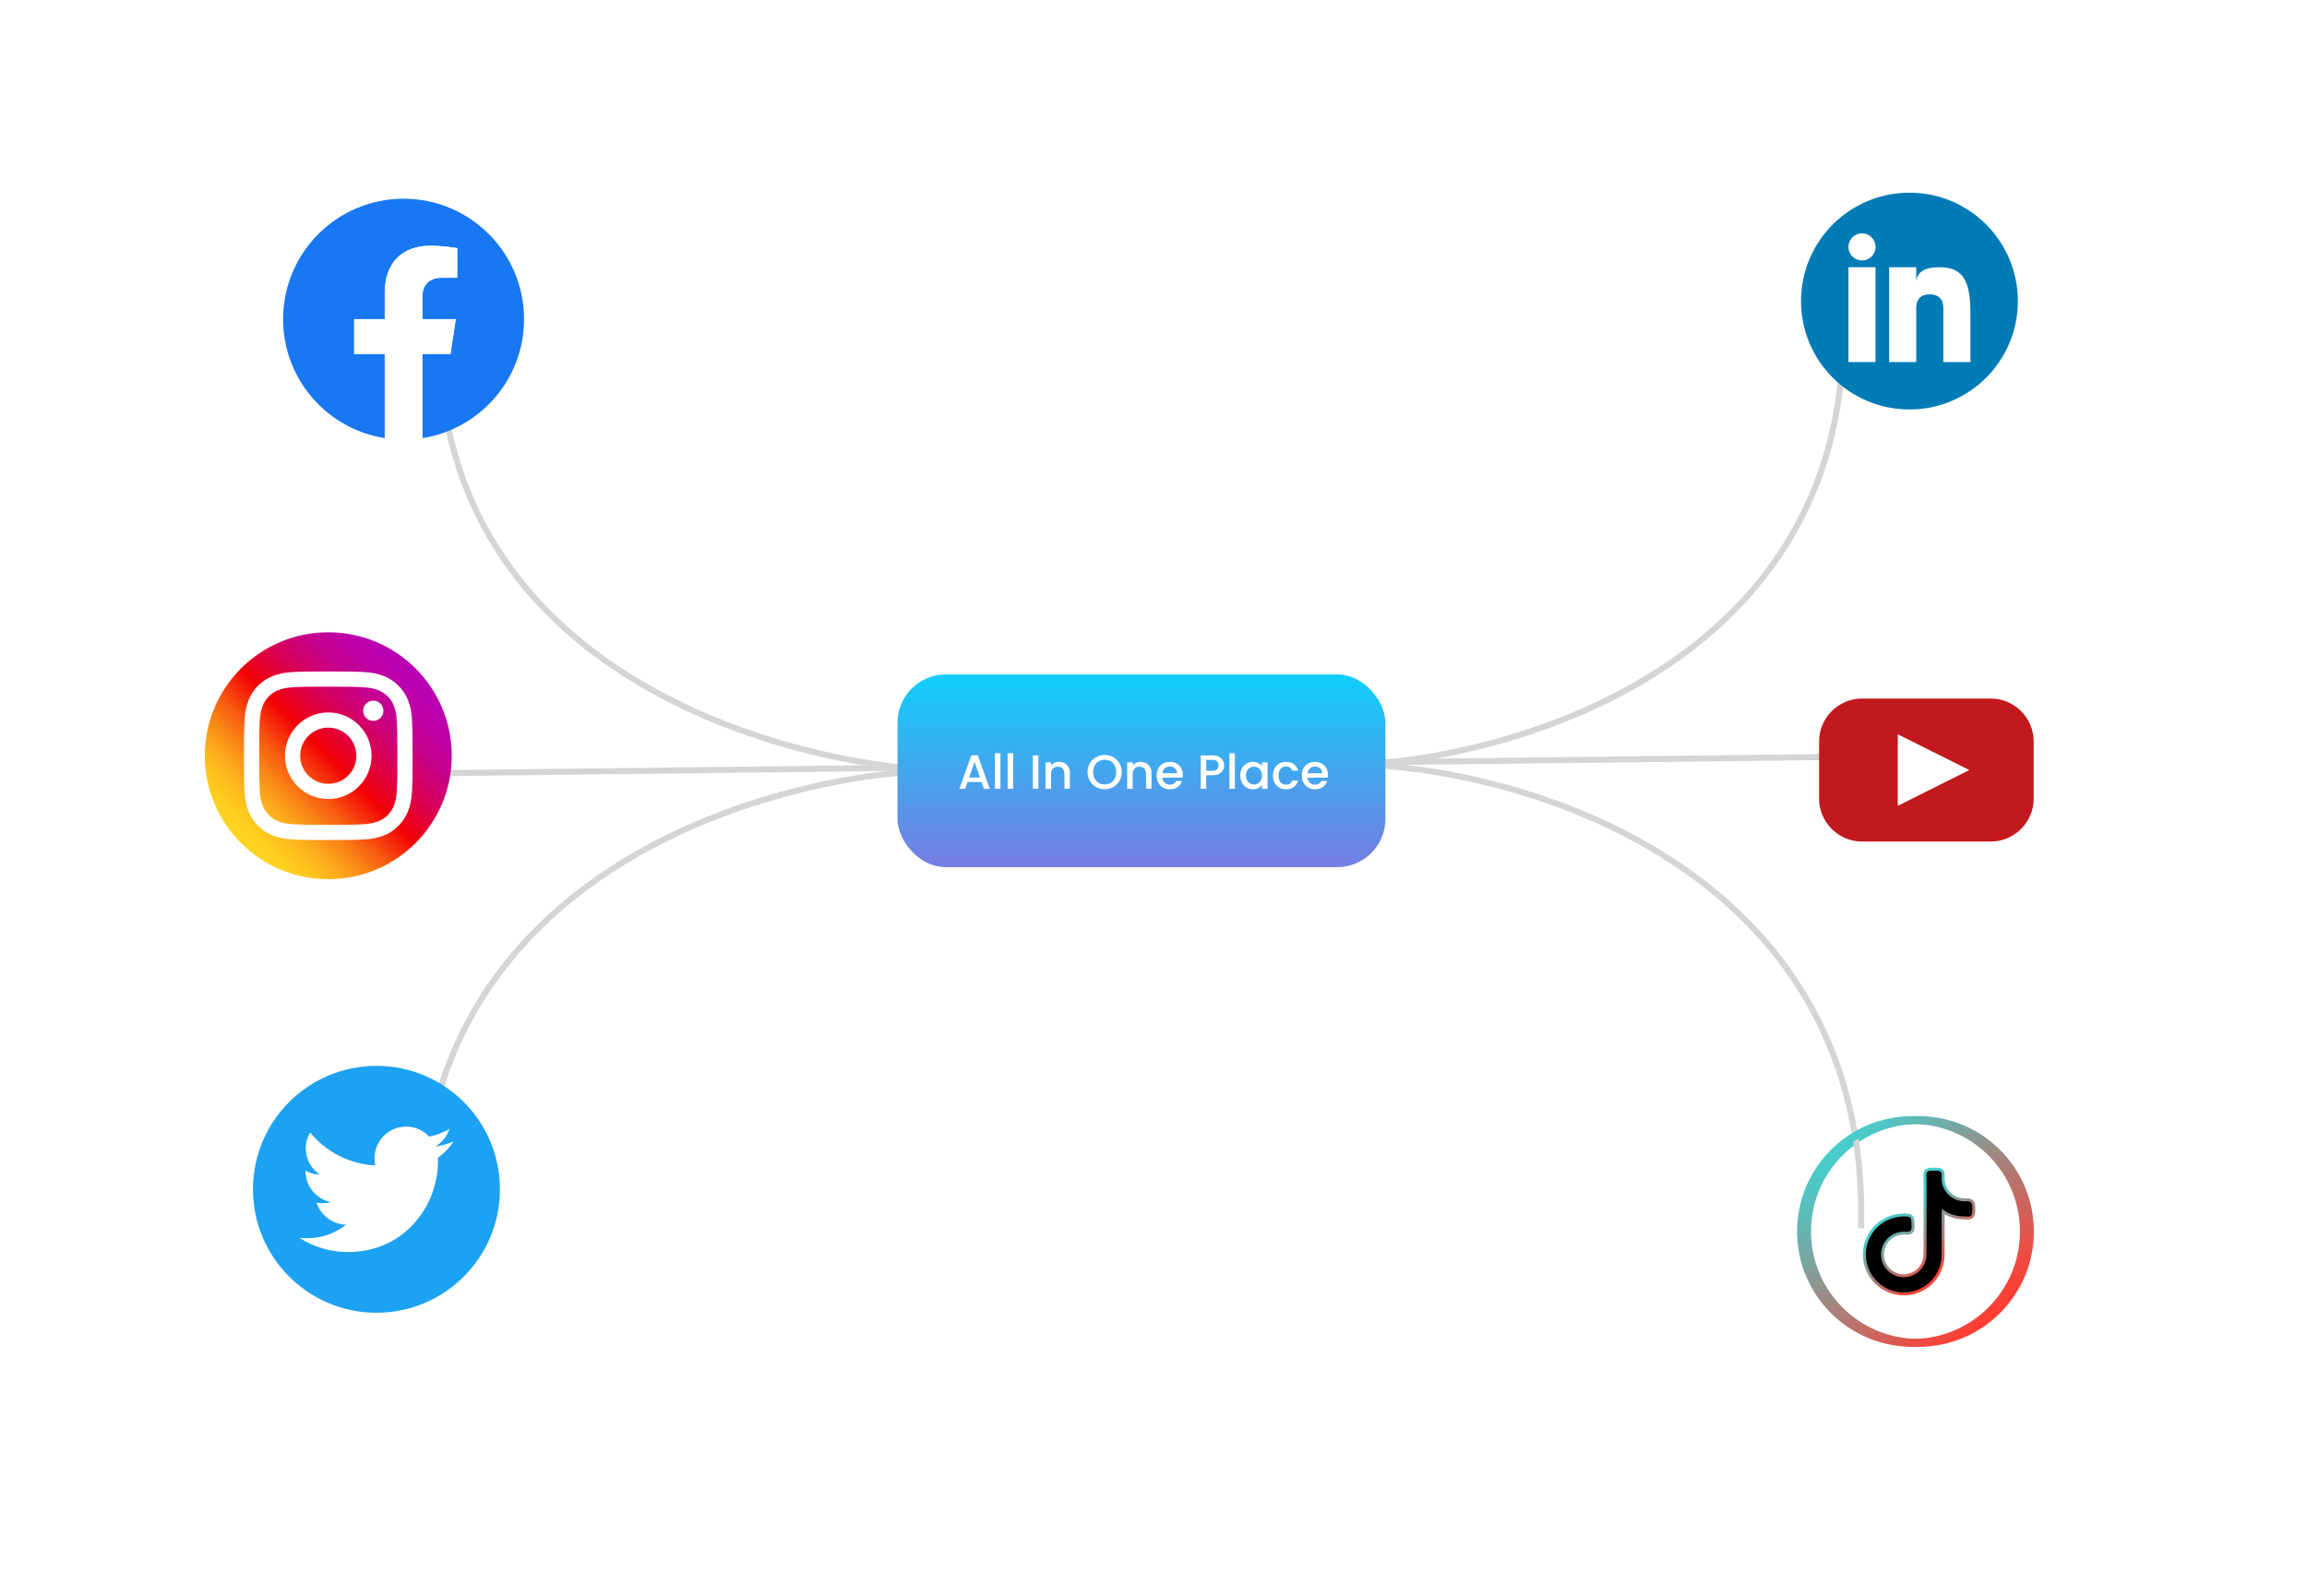 <svg width="383" height="265" viewBox="0 0 383 265" fill="none" xmlns="http://www.w3.org/2000/svg">
<rect width="383" height="265" rx="15" fill="white"/>
<path d="M326.129 199.241C325.192 199.241 324.293 198.868 323.63 198.204C322.968 197.54 322.595 196.639 322.595 195.699C322.595 195.634 322.599 195.56 322.604 195.474C322.605 195.46 322.606 195.447 322.607 195.432C322.612 195.332 322.618 195.218 322.615 195.106C322.61 194.896 322.577 194.617 322.387 194.426C322.202 194.241 321.92 194.188 321.701 194.169C321.524 194.153 321.336 194.156 321.189 194.158C321.145 194.158 321.105 194.159 321.07 194.159C321.035 194.159 320.995 194.158 320.952 194.158C320.809 194.156 320.629 194.153 320.461 194.169C320.248 194.189 319.981 194.243 319.799 194.426C319.608 194.617 319.575 194.896 319.571 195.106C319.568 195.218 319.573 195.332 319.579 195.432C319.58 195.447 319.581 195.46 319.581 195.474C319.586 195.56 319.59 195.634 319.59 195.699V208.318C319.59 209.018 319.383 209.703 318.995 210.286C318.606 210.868 318.054 211.322 317.409 211.59C316.763 211.858 316.053 211.928 315.367 211.792C314.682 211.655 314.052 211.318 313.558 210.823C313.064 210.327 312.727 209.696 312.591 209.009C312.455 208.322 312.525 207.609 312.792 206.962C313.06 206.315 313.513 205.761 314.094 205.372C314.675 204.983 315.358 204.775 316.057 204.775C316.113 204.775 316.176 204.778 316.247 204.781C316.274 204.782 316.303 204.783 316.332 204.784C316.437 204.787 316.554 204.79 316.669 204.784C316.884 204.773 317.169 204.733 317.357 204.544C317.546 204.355 317.584 204.076 317.593 203.864C317.598 203.75 317.595 203.636 317.591 203.533C317.59 203.508 317.589 203.485 317.588 203.462C317.585 203.386 317.582 203.321 317.582 203.261C317.582 203.245 317.582 203.228 317.582 203.21C317.582 203.054 317.583 202.853 317.557 202.66C317.529 202.451 317.464 202.202 317.288 202.025C317.107 201.844 316.852 201.79 316.645 201.772C316.491 201.758 316.322 201.761 316.185 201.763C316.138 201.764 316.094 201.765 316.057 201.765C314.763 201.765 313.499 202.149 312.424 202.869C311.349 203.589 310.511 204.613 310.016 205.81C309.521 207.008 309.391 208.325 309.644 209.596C309.896 210.867 310.519 212.035 311.433 212.951C312.347 213.868 313.512 214.492 314.781 214.745C316.049 214.997 317.364 214.868 318.559 214.372C319.754 213.876 320.775 213.036 321.493 211.958C322.212 210.88 322.595 209.614 322.595 208.318V201.215C323.645 201.896 324.872 202.258 326.13 202.252C326.196 202.252 326.272 202.256 326.361 202.262C326.371 202.263 326.38 202.263 326.391 202.264C326.489 202.27 326.601 202.276 326.711 202.274C326.918 202.271 327.193 202.239 327.384 202.048C327.563 201.868 327.626 201.597 327.653 201.378C327.678 201.172 327.678 200.957 327.677 200.798C327.677 200.78 327.677 200.763 327.677 200.746C327.677 200.73 327.677 200.712 327.677 200.695C327.678 200.539 327.678 200.337 327.652 200.144C327.624 199.934 327.56 199.684 327.384 199.507C327.202 199.325 326.941 199.271 326.73 199.251C326.566 199.235 326.389 199.238 326.248 199.24C326.204 199.24 326.164 199.241 326.129 199.241Z" fill="black"/>
<path d="M327.384 199.507C327.56 199.684 327.624 199.934 327.652 200.144C327.678 200.337 327.678 200.539 327.677 200.695C327.677 200.712 327.677 200.73 327.677 200.746C327.677 200.763 327.677 200.78 327.677 200.798C327.678 200.957 327.678 201.172 327.653 201.378C327.626 201.597 327.563 201.868 327.384 202.048C327.193 202.239 326.918 202.271 326.711 202.274C326.601 202.276 326.489 202.27 326.391 202.264C326.38 202.263 326.371 202.263 326.361 202.262C326.272 202.256 326.196 202.252 326.13 202.252C324.872 202.258 323.645 201.896 322.595 201.215V208.318C322.595 209.614 322.212 210.88 321.493 211.958C320.775 213.036 319.754 213.876 318.559 214.372C317.364 214.868 316.049 214.997 314.781 214.745C313.512 214.492 312.347 213.868 311.433 212.951C310.519 212.035 309.896 210.867 309.644 209.596C309.391 208.325 309.521 207.008 310.016 205.81C310.511 204.613 311.349 203.589 312.424 202.869C313.499 202.149 314.763 201.765 316.057 201.765C316.094 201.765 316.138 201.764 316.185 201.763C316.322 201.761 316.491 201.758 316.645 201.772C316.852 201.79 317.107 201.844 317.288 202.025C317.464 202.202 317.529 202.451 317.557 202.66C317.583 202.853 317.582 203.054 317.582 203.21C317.582 203.228 317.582 203.245 317.582 203.261C317.582 203.321 317.585 203.386 317.588 203.462C317.589 203.485 317.59 203.508 317.591 203.533C317.595 203.636 317.598 203.75 317.593 203.864C317.584 204.076 317.546 204.355 317.357 204.544C317.169 204.733 316.884 204.773 316.669 204.784C316.554 204.79 316.437 204.787 316.332 204.784C316.303 204.783 316.274 204.782 316.247 204.781C316.176 204.778 316.113 204.775 316.057 204.775C315.358 204.775 314.675 204.983 314.094 205.372C313.513 205.761 313.06 206.315 312.792 206.962C312.525 207.609 312.455 208.322 312.591 209.009C312.727 209.696 313.064 210.327 313.558 210.823C314.052 211.318 314.682 211.655 315.367 211.792C316.053 211.928 316.763 211.858 317.409 211.59C318.054 211.322 318.606 210.868 318.995 210.286C319.383 209.703 319.59 209.018 319.59 208.318V195.699C319.59 195.634 319.586 195.56 319.581 195.474C319.581 195.46 319.58 195.447 319.579 195.432C319.573 195.332 319.568 195.218 319.571 195.106C319.575 194.896 319.608 194.617 319.799 194.426C319.981 194.243 320.248 194.189 320.461 194.169C320.629 194.153 320.809 194.156 320.952 194.158C320.995 194.158 321.035 194.159 321.07 194.159C321.105 194.159 321.145 194.158 321.189 194.158C321.336 194.156 321.524 194.153 321.701 194.169C321.92 194.188 322.202 194.241 322.387 194.426C322.577 194.617 322.61 194.896 322.615 195.106C322.618 195.218 322.612 195.332 322.607 195.432C322.606 195.447 322.605 195.46 322.604 195.474C322.599 195.56 322.595 195.634 322.595 195.699C322.595 196.639 322.968 197.54 323.63 198.204C324.293 198.868 325.192 199.241 326.129 199.241C326.164 199.241 326.204 199.24 326.248 199.24C326.389 199.238 326.566 199.235 326.73 199.251C326.941 199.271 327.202 199.325 327.384 199.507ZM327.384 199.507L327.211 199.679" stroke="url(#paint0_linear_1419_92)" stroke-width="0.487"/>
<path d="M337 204.5C337 194.283 328.717 186 318.5 186C308.283 186 300 194.283 300 204.5C300 214.717 308.283 223 318.5 223C328.717 223 337 214.717 337 204.5Z" stroke="url(#paint1_linear_1419_92)" stroke-width="1.314"/>
<path d="M156.5 128C128 126.833 71.4 110.4 73 54" stroke="#D5D5D5"/>
<path d="M225 127C252.636 125.833 307.519 109.4 305.968 53" stroke="#D5D5D5"/>
<path d="M154 128C125.341 129.214 68.424 146.314 70.033 205" stroke="#D5D5D5"/>
<path d="M227 127C254.977 128.214 310.538 145.314 308.967 204" stroke="#D5D5D5"/>
<line x1="63.994" y1="128.5" x2="320.994" y2="125.5" stroke="#D5D5D5"/>
<path d="M54.5 146C43.18 146 34 136.82 34 125.5C34 114.18 43.18 105 54.5 105C65.82 105 75 114.18 75 125.5C75 136.82 65.82 146 54.5 146Z" fill="url(#paint2_linear_1419_92)"/>
<path d="M54.5 114.029C58.235 114.029 58.678 114.042 60.154 114.111C61.52 114.173 62.262 114.402 62.754 114.595C63.406 114.849 63.873 115.153 64.361 115.641C64.849 116.129 65.152 116.596 65.406 117.248C65.599 117.74 65.825 118.482 65.89 119.847C65.956 121.323 65.972 121.766 65.972 125.501C65.972 129.236 65.96 129.679 65.89 131.155C65.829 132.52 65.599 133.262 65.406 133.754C65.152 134.406 64.849 134.874 64.361 135.362C63.873 135.85 63.406 136.153 62.754 136.407C62.262 136.6 61.52 136.825 60.154 136.891C58.678 136.957 58.235 136.973 54.5 136.973C50.765 136.973 50.322 136.961 48.846 136.891C47.481 136.829 46.739 136.6 46.247 136.407C45.595 136.153 45.128 135.85 44.64 135.362C44.152 134.874 43.849 134.406 43.594 133.754C43.402 133.262 43.176 132.52 43.111 131.155C43.045 129.679 43.029 129.236 43.029 125.501C43.029 121.766 43.041 121.323 43.111 119.847C43.172 118.482 43.402 117.74 43.594 117.248C43.849 116.596 44.152 116.129 44.64 115.641C45.128 115.153 45.595 114.849 46.247 114.595C46.739 114.402 47.481 114.177 48.846 114.111C50.322 114.042 50.765 114.029 54.5 114.029ZM54.5 111.508C50.7 111.508 50.224 111.524 48.732 111.594C47.243 111.664 46.227 111.897 45.333 112.246C44.414 112.598 43.631 113.078 42.856 113.857C42.077 114.636 41.602 115.415 41.241 116.338C40.897 117.227 40.659 118.244 40.589 119.737C40.519 121.229 40.503 121.705 40.503 125.505C40.503 129.306 40.519 129.782 40.589 131.274C40.659 132.762 40.892 133.779 41.241 134.673C41.598 135.587 42.077 136.37 42.856 137.145C43.635 137.924 44.414 138.4 45.337 138.761C46.227 139.105 47.243 139.343 48.736 139.412C50.228 139.482 50.704 139.499 54.504 139.499C58.305 139.499 58.781 139.482 60.273 139.412C61.761 139.343 62.778 139.109 63.672 138.761C64.586 138.404 65.369 137.924 66.144 137.145C66.923 136.366 67.399 135.587 67.76 134.665C68.104 133.775 68.342 132.758 68.412 131.266C68.481 129.773 68.498 129.298 68.498 125.497C68.498 121.696 68.481 121.221 68.412 119.728C68.342 118.24 68.108 117.223 67.76 116.329C67.403 115.415 66.923 114.632 66.144 113.857C65.365 113.078 64.586 112.603 63.664 112.242C62.774 111.897 61.757 111.66 60.265 111.59C58.777 111.524 58.301 111.508 54.5 111.508Z" fill="white"/>
<path d="M54.5 118.312C50.531 118.312 47.312 121.531 47.312 125.5C47.312 129.469 50.531 132.687 54.5 132.687C58.469 132.687 61.687 129.469 61.687 125.5C61.687 121.531 58.469 118.312 54.5 118.312ZM54.5 130.166C51.925 130.166 49.834 128.079 49.834 125.5C49.834 122.921 51.925 120.834 54.5 120.834C57.075 120.834 59.166 122.921 59.166 125.5C59.166 128.079 57.075 130.166 54.5 130.166Z" fill="white"/>
<path d="M61.97 119.712C62.898 119.712 63.651 118.959 63.651 118.031C63.651 117.102 62.898 116.35 61.97 116.35C61.042 116.35 60.289 117.102 60.289 118.031C60.289 118.959 61.042 119.712 61.97 119.712Z" fill="white"/>
<g filter="url(#filter0_dd_1419_92)">
<rect x="149" y="112" width="81" height="32" rx="8" fill="url(#paint3_linear_1419_92)"/>
</g>
<path d="M162.952 129.864H160.624L160.224 131H159.272L161.264 125.432H162.32L164.312 131H163.352L162.952 129.864ZM162.696 129.12L161.792 126.536L160.88 129.12H162.696ZM166.09 125.08V131H165.178V125.08H166.09ZM168.2 125.08V131H167.288V125.08H168.2ZM172.387 125.44V131H171.475V125.44H172.387ZM175.808 126.52C176.155 126.52 176.464 126.592 176.736 126.736C177.014 126.88 177.23 127.093 177.384 127.376C177.539 127.659 177.616 128 177.616 128.4V131H176.712V128.536C176.712 128.141 176.614 127.84 176.416 127.632C176.219 127.419 175.95 127.312 175.608 127.312C175.267 127.312 174.995 127.419 174.792 127.632C174.595 127.84 174.496 128.141 174.496 128.536V131H173.584V126.592H174.496V127.096C174.646 126.915 174.835 126.773 175.064 126.672C175.299 126.571 175.547 126.52 175.808 126.52ZM183.394 131.056C182.876 131.056 182.399 130.936 181.962 130.696C181.53 130.451 181.186 130.112 180.93 129.68C180.679 129.243 180.554 128.752 180.554 128.208C180.554 127.664 180.679 127.176 180.93 126.744C181.186 126.312 181.53 125.976 181.962 125.736C182.399 125.491 182.876 125.368 183.394 125.368C183.916 125.368 184.394 125.491 184.826 125.736C185.263 125.976 185.607 126.312 185.858 126.744C186.108 127.176 186.234 127.664 186.234 128.208C186.234 128.752 186.108 129.243 185.858 129.68C185.607 130.112 185.263 130.451 184.826 130.696C184.394 130.936 183.916 131.056 183.394 131.056ZM183.394 130.264C183.762 130.264 184.09 130.181 184.378 130.016C184.666 129.845 184.89 129.605 185.05 129.296C185.215 128.981 185.298 128.619 185.298 128.208C185.298 127.797 185.215 127.437 185.05 127.128C184.89 126.819 184.666 126.581 184.378 126.416C184.09 126.251 183.762 126.168 183.394 126.168C183.026 126.168 182.698 126.251 182.41 126.416C182.122 126.581 181.895 126.819 181.73 127.128C181.57 127.437 181.49 127.797 181.49 128.208C181.49 128.619 181.57 128.981 181.73 129.296C181.895 129.605 182.122 129.845 182.41 130.016C182.698 130.181 183.026 130.264 183.394 130.264ZM189.355 126.52C189.702 126.52 190.011 126.592 190.283 126.736C190.561 126.88 190.777 127.093 190.931 127.376C191.086 127.659 191.163 128 191.163 128.4V131H190.259V128.536C190.259 128.141 190.161 127.84 189.963 127.632C189.766 127.419 189.497 127.312 189.155 127.312C188.814 127.312 188.542 127.419 188.339 127.632C188.142 127.84 188.043 128.141 188.043 128.536V131H187.131V126.592H188.043V127.096C188.193 126.915 188.382 126.773 188.611 126.672C188.846 126.571 189.094 126.52 189.355 126.52ZM196.367 128.688C196.367 128.853 196.356 129.003 196.335 129.136H192.967C192.993 129.488 193.124 129.771 193.359 129.984C193.593 130.197 193.881 130.304 194.223 130.304C194.713 130.304 195.06 130.099 195.263 129.688H196.247C196.113 130.093 195.871 130.427 195.519 130.688C195.172 130.944 194.74 131.072 194.223 131.072C193.801 131.072 193.423 130.979 193.087 130.792C192.756 130.6 192.495 130.333 192.303 129.992C192.116 129.645 192.023 129.245 192.023 128.792C192.023 128.339 192.113 127.941 192.295 127.6C192.481 127.253 192.74 126.987 193.071 126.8C193.407 126.613 193.791 126.52 194.223 126.52C194.639 126.52 195.009 126.611 195.335 126.792C195.66 126.973 195.913 127.229 196.095 127.56C196.276 127.885 196.367 128.261 196.367 128.688ZM195.415 128.4C195.409 128.064 195.289 127.795 195.055 127.592C194.82 127.389 194.529 127.288 194.183 127.288C193.868 127.288 193.599 127.389 193.375 127.592C193.151 127.789 193.017 128.059 192.975 128.4H195.415ZM203.23 127.096C203.23 127.379 203.164 127.645 203.03 127.896C202.897 128.147 202.684 128.352 202.39 128.512C202.097 128.667 201.721 128.744 201.262 128.744H200.254V131H199.342V125.44H201.262C201.689 125.44 202.049 125.515 202.342 125.664C202.641 125.808 202.862 126.005 203.006 126.256C203.156 126.507 203.23 126.787 203.23 127.096ZM201.262 128C201.609 128 201.868 127.923 202.038 127.768C202.209 127.608 202.294 127.384 202.294 127.096C202.294 126.488 201.95 126.184 201.262 126.184H200.254V128H201.262ZM205.012 125.08V131H204.1V125.08H205.012ZM205.905 128.776C205.905 128.333 205.996 127.941 206.177 127.6C206.364 127.259 206.615 126.995 206.929 126.808C207.249 126.616 207.601 126.52 207.985 126.52C208.332 126.52 208.633 126.589 208.889 126.728C209.151 126.861 209.359 127.029 209.513 127.232V126.592H210.433V131H209.513V130.344C209.359 130.552 209.148 130.725 208.881 130.864C208.615 131.003 208.311 131.072 207.969 131.072C207.591 131.072 207.244 130.976 206.929 130.784C206.615 130.587 206.364 130.315 206.177 129.968C205.996 129.616 205.905 129.219 205.905 128.776ZM209.513 128.792C209.513 128.488 209.449 128.224 209.321 128C209.199 127.776 209.036 127.605 208.833 127.488C208.631 127.371 208.412 127.312 208.177 127.312C207.943 127.312 207.724 127.371 207.521 127.488C207.319 127.6 207.153 127.768 207.025 127.992C206.903 128.211 206.841 128.472 206.841 128.776C206.841 129.08 206.903 129.347 207.025 129.576C207.153 129.805 207.319 129.981 207.521 130.104C207.729 130.221 207.948 130.28 208.177 130.28C208.412 130.28 208.631 130.221 208.833 130.104C209.036 129.987 209.199 129.816 209.321 129.592C209.449 129.363 209.513 129.096 209.513 128.792ZM211.327 128.792C211.327 128.339 211.418 127.941 211.599 127.6C211.786 127.253 212.042 126.987 212.367 126.8C212.693 126.613 213.066 126.52 213.487 126.52C214.021 126.52 214.461 126.648 214.807 126.904C215.159 127.155 215.397 127.515 215.519 127.984H214.535C214.455 127.765 214.327 127.595 214.151 127.472C213.975 127.349 213.754 127.288 213.487 127.288C213.114 127.288 212.815 127.421 212.591 127.688C212.373 127.949 212.263 128.317 212.263 128.792C212.263 129.267 212.373 129.637 212.591 129.904C212.815 130.171 213.114 130.304 213.487 130.304C214.015 130.304 214.365 130.072 214.535 129.608H215.519C215.391 130.056 215.151 130.413 214.799 130.68C214.447 130.941 214.01 131.072 213.487 131.072C213.066 131.072 212.693 130.979 212.367 130.792C212.042 130.6 211.786 130.333 211.599 129.992C211.418 129.645 211.327 129.245 211.327 128.792ZM220.468 128.688C220.468 128.853 220.457 129.003 220.436 129.136H217.068C217.095 129.488 217.225 129.771 217.46 129.984C217.695 130.197 217.983 130.304 218.324 130.304C218.815 130.304 219.161 130.099 219.364 129.688H220.348C220.215 130.093 219.972 130.427 219.62 130.688C219.273 130.944 218.841 131.072 218.324 131.072C217.903 131.072 217.524 130.979 217.188 130.792C216.857 130.6 216.596 130.333 216.404 129.992C216.217 129.645 216.124 129.245 216.124 128.792C216.124 128.339 216.215 127.941 216.396 127.6C216.583 127.253 216.841 126.987 217.172 126.8C217.508 126.613 217.892 126.52 218.324 126.52C218.74 126.52 219.111 126.611 219.436 126.792C219.761 126.973 220.015 127.229 220.196 127.56C220.377 127.885 220.468 128.261 220.468 128.688ZM219.516 128.4C219.511 128.064 219.391 127.795 219.156 127.592C218.921 127.389 218.631 127.288 218.284 127.288C217.969 127.288 217.7 127.389 217.476 127.592C217.252 127.789 217.119 128.059 217.076 128.4H219.516Z" fill="white"/>
<path d="M336 204.5C336 194.283 327.717 186 317.5 186C307.283 186 299 194.283 299 204.5C299 214.717 307.283 223 317.5 223C327.717 223 336 214.717 336 204.5Z" stroke="url(#paint4_linear_1419_92)" stroke-width="1.314"/>
<path d="M330.5 139.75H309.125C305.206 139.75 302 136.544 302 132.625V123.125C302 119.206 305.206 116 309.125 116H330.5C334.419 116 337.625 119.206 337.625 123.125V132.625C337.625 136.544 334.419 139.75 330.5 139.75Z" fill="#C2191E"/>
<path d="M315.062 133.812V121.938L326.938 127.875L315.062 133.812Z" fill="white"/>
<path d="M317 68C326.941 68 335 59.941 335 50C335 40.059 326.941 32 317 32C307.059 32 299 40.059 299 50C299 59.941 307.059 68 317 68Z" fill="#007BB5"/>
<path d="M311.375 44.375H306.875V60.125H311.375V44.375Z" fill="white"/>
<path d="M322.061 44.375C318.922 44.375 318.381 45.52 318.125 46.625V44.375H313.625V60.125H318.125V51.125C318.125 49.666 318.916 48.875 320.375 48.875C321.799 48.875 322.625 49.649 322.625 51.125V60.125H327.125V52.25C327.125 47.75 326.539 44.375 322.061 44.375Z" fill="white"/>
<path d="M309.125 43.25C310.368 43.25 311.375 42.243 311.375 41C311.375 39.757 310.368 38.75 309.125 38.75C307.882 38.75 306.875 39.757 306.875 41C306.875 42.243 307.882 43.25 309.125 43.25Z" fill="white"/>
<path d="M62.5 177C73.82 177 83 186.18 83 197.5C83 208.82 73.82 218 62.5 218C51.18 218 42 208.82 42 197.5C42 186.18 51.18 177 62.5 177Z" fill="#1DA1F2"/>
<path d="M57.744 207.914C67.412 207.914 72.705 199.902 72.705 192.953C72.705 192.727 72.705 192.498 72.689 192.272C73.718 191.526 74.607 190.608 75.313 189.55C74.353 189.976 73.336 190.255 72.295 190.378C73.394 189.722 74.214 188.689 74.607 187.471C73.574 188.082 72.447 188.517 71.27 188.746C69.277 186.631 65.948 186.528 63.833 188.517C62.467 189.8 61.889 191.715 62.312 193.539C58.084 193.326 54.144 191.329 51.475 188.045C50.081 190.448 50.791 193.519 53.103 195.064C52.267 195.04 51.447 194.814 50.717 194.408C50.717 194.429 50.717 194.453 50.717 194.474C50.717 196.975 52.48 199.132 54.936 199.628C54.161 199.837 53.349 199.869 52.562 199.718C53.251 201.858 55.223 203.326 57.474 203.371C55.612 204.835 53.312 205.63 50.946 205.626C50.528 205.626 50.11 205.601 49.696 205.548C52.09 207.094 54.891 207.914 57.744 207.91" fill="white"/>
<path d="M87 53C87 41.954 78.046 33 67 33C55.954 33 47 41.954 47 53C47 62.983 54.314 71.257 63.875 72.757V58.781H58.797V53H63.875V48.594C63.875 43.581 66.861 40.812 71.429 40.812C73.618 40.812 75.906 41.203 75.906 41.203V46.125H73.384C70.9 46.125 70.125 47.667 70.125 49.248V53H75.672L74.785 58.781H70.125V72.757C79.686 71.257 87 62.983 87 53Z" fill="#1877F2"/>
<path d="M74.785 58.781L75.672 53H70.125V49.248C70.125 47.667 70.9 46.125 73.384 46.125H75.906V41.203C75.906 41.203 73.617 40.812 71.429 40.812C66.861 40.812 63.875 43.581 63.875 48.594V53H58.797V58.781H63.875V72.757C64.893 72.917 65.937 73 67 73C68.063 73 69.107 72.917 70.125 72.757V58.781H74.785Z" fill="white"/>
<defs>
<filter id="filter0_dd_1419_92" x="49" y="8" width="281" height="232" filterUnits="userSpaceOnUse" color-interpolation-filters="sRGB">
<feFlood flood-opacity="0" result="BackgroundImageFix"/>
<feColorMatrix in="SourceAlpha" type="matrix" values="0 0 0 0 0 0 0 0 0 0 0 0 0 0 0 0 0 0 127 0" result="hardAlpha"/>
<feOffset dy="4"/>
<feGaussianBlur stdDeviation="44.5"/>
<feComposite in2="hardAlpha" operator="out"/>
<feColorMatrix type="matrix" values="0 0 0 0 0 0 0 0 0 0.596 0 0 0 0 0.573 0 0 0 1 0"/>
<feBlend mode="normal" in2="BackgroundImageFix" result="effect1_dropShadow_1419_92"/>
<feColorMatrix in="SourceAlpha" type="matrix" values="0 0 0 0 0 0 0 0 0 0 0 0 0 0 0 0 0 0 127 0" result="hardAlpha"/>
<feOffset dy="-4"/>
<feGaussianBlur stdDeviation="50"/>
<feComposite in2="hardAlpha" operator="out"/>
<feColorMatrix type="matrix" values="0 0 0 0 0 0 0 0 0 0.596 0 0 0 0 0.573 0 0 0 1 0"/>
<feBlend mode="normal" in2="effect1_dropShadow_1419_92" result="effect2_dropShadow_1419_92"/>
<feBlend mode="normal" in="SourceGraphic" in2="effect2_dropShadow_1419_92" result="shape"/>
</filter>
<linearGradient id="paint0_linear_1419_92" x1="315.347" y1="200.972" x2="323.016" y2="210.93" gradientUnits="userSpaceOnUse">
<stop offset="0.002" stop-color="#45CECC"/>
<stop offset="1" stop-color="#FC4036"/>
</linearGradient>
<linearGradient id="paint1_linear_1419_92" x1="331.523" y1="218.107" x2="300.422" y2="182.946" gradientUnits="userSpaceOnUse">
<stop stop-color="#FF3D33"/>
<stop offset="1" stop-color="#17F2F2"/>
</linearGradient>
<linearGradient id="paint2_linear_1419_92" x1="40.004" y1="139.996" x2="68.996" y2="111.004" gradientUnits="userSpaceOnUse">
<stop stop-color="#FFD521"/>
<stop offset="0.055" stop-color="#FFD020"/>
<stop offset="0.124" stop-color="#FEC01E"/>
<stop offset="0.2" stop-color="#FCA71B"/>
<stop offset="0.282" stop-color="#FA8316"/>
<stop offset="0.368" stop-color="#F85510"/>
<stop offset="0.456" stop-color="#F51E09"/>
<stop offset="0.5" stop-color="#F30005"/>
<stop offset="0.503" stop-color="#F20007"/>
<stop offset="0.597" stop-color="#E1003B"/>
<stop offset="0.688" stop-color="#D30067"/>
<stop offset="0.776" stop-color="#C70088"/>
<stop offset="0.859" stop-color="#BF00A0"/>
<stop offset="0.936" stop-color="#BB00AF"/>
<stop offset="1" stop-color="#B900B4"/>
</linearGradient>
<linearGradient id="paint3_linear_1419_92" x1="189.5" y1="112" x2="189.5" y2="144" gradientUnits="userSpaceOnUse">
<stop stop-color="#10CFFB"/>
<stop offset="1" stop-color="#767DE2"/>
</linearGradient>
<linearGradient id="paint4_linear_1419_92" x1="330.523" y1="218.107" x2="299.422" y2="182.946" gradientUnits="userSpaceOnUse">
<stop stop-color="#FF3D33"/>
<stop offset="1" stop-color="#17F2F2"/>
</linearGradient>
</defs>
</svg>
